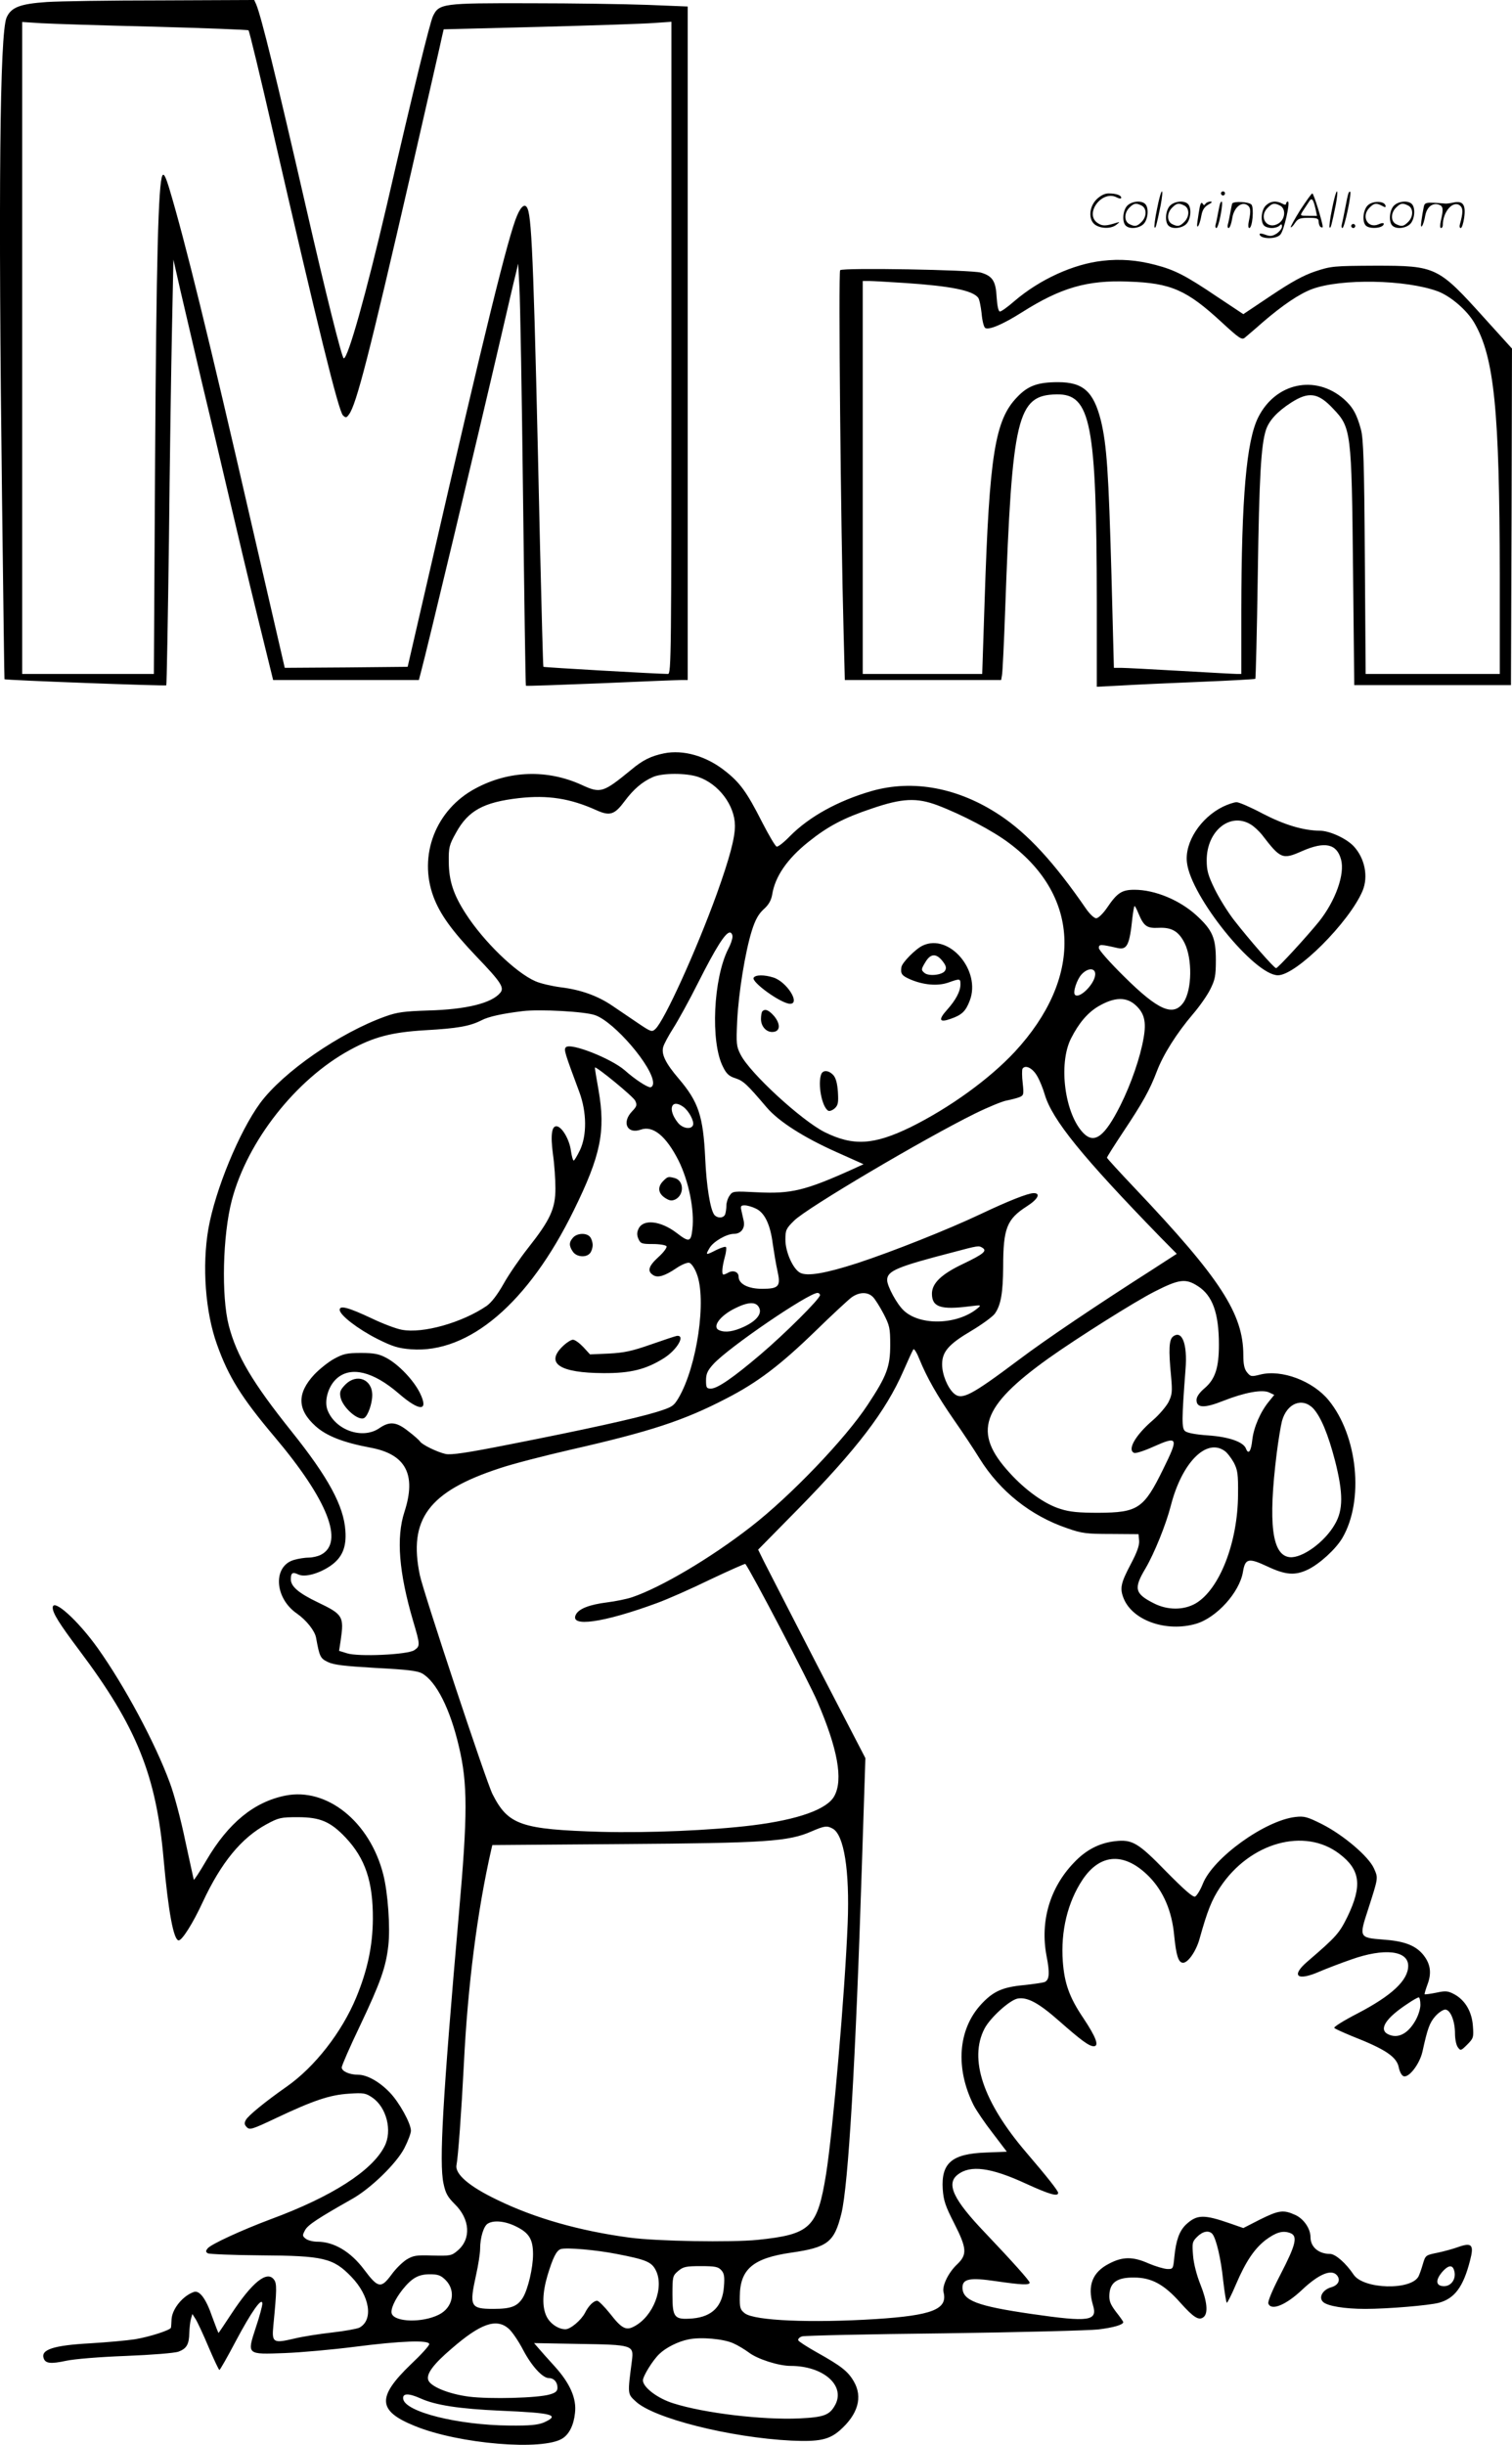 <svg version="1.0" xmlns="http://www.w3.org/2000/svg"
  viewBox="0 0 742.915 1200.75"
 preserveAspectRatio="xMidYMid meet">
<g transform="translate(-0.096,1201) scale(0.1,-0.1)"
fill="#000000" stroke="none">
<path d="M230 12000 c-131 -9 -175 -26 -197 -77 -33 -79 -41 -857 -22 -2364 6
-486 11 -884 12 -885 6 -5 790 -34 795 -30 2 3 8 322 13 708 4 387 11 856 15
1043 l7 340 34 -150 c19 -82 66 -283 104 -445 39 -162 100 -419 135 -570 35
-151 98 -416 140 -587 l77 -313 358 0 358 0 10 38 c31 115 268 1106 397 1662
30 129 60 260 68 290 l13 55 6 -115 c4 -63 12 -529 18 -1035 6 -506 12 -921
14 -923 1 -2 167 4 367 12 200 9 378 16 396 16 l32 0 0 1654 0 1654 -197 8
c-109 4 -369 8 -578 8 -430 1 -447 -1 -477 -64 -15 -33 -92 -344 -227 -930
-101 -432 -190 -750 -211 -750 -9 0 -90 325 -185 740 -149 650 -220 937 -245
998 l-10 22 -457 -2 c-252 0 -505 -4 -563 -8z m525 -121 c253 -7 463 -15 467
-18 4 -3 59 -231 122 -506 216 -940 320 -1363 342 -1385 14 -13 17 -13 30 5
36 49 98 289 304 1185 81 355 151 659 154 676 l7 30 472 12 c260 7 511 15 560
19 l87 6 0 -1602 c0 -1518 -1 -1601 -17 -1601 -48 0 -608 32 -612 35 -2 2 -9
275 -17 607 -29 1321 -39 1587 -60 1641 -11 30 -31 18 -52 -31 -43 -98 -161
-578 -425 -1727 l-113 -490 -302 -3 -302 -2 -5 22 c-3 13 -75 325 -160 693
-208 907 -325 1381 -401 1635 -19 63 -28 80 -35 68 -20 -36 -30 -417 -36
-1405 l-6 -1043 -323 0 -324 0 0 1601 0 1601 93 -6 c50 -3 299 -11 552 -17z
M5686 10984 c-10 -47 -15 -88 -12 -91 5 -6 9 7 30 110 7 37 10 67 6 67 -4 0
-15 -39 -24 -86z M6000 11060 c0 -5 5 -10 10 -10 6 0 10 5 10 10 0 6 -4 10
-10 10 -5 0 -10 -4 -10 -10z M6546 10984 c-10 -47 -15 -88 -12 -91 5 -6 9 7
30 110 7 37 10 67 6 67 -4 0 -15 -39 -24 -86z M6626 11059 c-3 -8 -10 -41 -16
-74 -6 -33 -14 -68 -16 -77 -3 -10 -1 -18 3 -18 10 0 46 171 38 178 -2 3 -7
-1 -9 -9z M5389 11031 c-38 -38 -41 -101 -7 -125 29 -20 79 -20 104 0 18 14
18 15 1 10 -53 -17 -69 -17 -92 -2 -69 45 21 166 94 126 12 -6 21 -7 21 -1 0
12 -25 21 -62 21 -19 0 -39 -10 -59 -29z M6390 10979 c-28 -45 -49 -83 -47
-85 2 -3 12 7 21 21 14 21 24 25 66 25 43 0 50 -3 50 -19 0 -11 5 -23 10 -26
6 -3 10 -3 10 1 0 20 -44 164 -51 164 -4 0 -30 -37 -59 -81z m75 4 l7 -33 -42
0 c-42 0 -42 0 -28 23 8 12 21 32 29 44 15 25 22 18 34 -34z M5540 11000 c-22
-22 -27 -79 -8 -98 19 -19 66 -14 88 8 22 22 27 79 8 98 -19 19 -66 14 -88 -8z
m71 0 c25 -14 25 -54 -1 -80 -23 -23 -33 -24 -61 -10 -25 14 -25 54 1 80 23
23 33 24 61 10z M5750 11000 c-22 -22 -27 -79 -8 -98 19 -19 66 -14 88 8 22
22 27 79 8 98 -19 19 -66 14 -88 -8z m71 0 c25 -14 25 -54 -1 -80 -23 -23 -33
-24 -61 -10 -25 14 -25 54 1 80 23 23 33 24 61 10z M5896 10994 c-3 -16 -8
-47 -11 -69 -8 -51 10 -26 19 27 5 27 15 42 34 53 18 10 22 14 10 15 -9 0 -20
-5 -24 -11 -5 -8 -9 -8 -14 1 -5 8 -10 3 -14 -16z M5997 11013 c-2 -4 -7 -26
-11 -48 -4 -22 -9 -48 -12 -57 -3 -10 -1 -18 4 -18 4 0 14 28 20 62 11 58 10
81 -1 61z M6055 11010 c-1 -3 -5 -23 -9 -45 -4 -22 -9 -48 -12 -57 -3 -10 -1
-18 4 -18 5 0 13 20 17 45 7 53 44 87 74 68 17 -11 19 -28 8 -80 -4 -18 -3
-33 2 -33 16 0 24 99 11 115 -12 14 -87 18 -95 5z M6220 11000 c-22 -22 -27
-79 -8 -98 7 -7 24 -12 38 -12 14 0 31 5 38 12 9 9 12 8 12 -5 0 -9 -12 -24
-26 -34 -21 -13 -32 -15 -55 -6 -16 6 -29 8 -29 3 0 -24 81 -27 102 -2 18 19
50 162 37 162 -5 0 -9 -5 -9 -10 0 -7 -6 -7 -19 0 -30 16 -59 12 -81 -10z m71
0 c29 -16 25 -65 -6 -86 -56 -37 -103 28 -55 76 23 23 33 24 61 10z M6721
11001 c-23 -23 -28 -80 -9 -99 19 -19 88 -13 88 9 0 5 -11 4 -24 -2 -54 -25
-89 38 -46 81 23 23 33 24 62 9 16 -9 19 -8 16 3 -8 22 -64 22 -87 -1z M6850
11000 c-22 -22 -27 -79 -8 -98 19 -19 66 -14 88 8 22 22 27 79 8 98 -19 19
-66 14 -88 -8z m71 0 c25 -14 25 -54 -1 -80 -23 -23 -33 -24 -61 -10 -25 14
-25 54 1 80 23 23 33 24 61 10z M6996 10991 c-3 -14 -8 -44 -11 -66 -8 -51 10
-26 19 27 8 41 35 63 66 53 22 -7 24 -21 11 -77 -5 -22 -5 -38 0 -38 5 0 9 6
9 13 0 68 51 125 85 97 15 -13 15 -35 -1 -92 -3 -10 -1 -18 4 -18 6 0 13 23
17 50 9 63 -5 84 -49 76 -17 -4 -35 -6 -41 -6 -101 8 -104 7 -109 -19z M6640
10900 c0 -5 5 -10 10 -10 6 0 10 5 10 10 0 6 -4 10 -10 10 -5 0 -10 -4 -10
-10z M5418 10729 c-143 -16 -308 -91 -433 -198 -32 -28 -64 -51 -71 -51 -7 0
-13 25 -16 69 -4 80 -20 105 -77 122 -47 14 -679 25 -692 12 -9 -9 3 -1270 17
-1780 l6 -233 384 0 384 0 4 23 c3 12 10 159 16 327 34 945 59 1049 251 1053
170 4 198 -140 199 -1022 l0 -414 118 6 c64 4 239 12 387 18 149 6 272 13 274
15 2 2 8 232 12 511 7 482 16 636 40 711 15 46 55 90 123 134 87 56 133 50
207 -29 89 -93 91 -110 98 -788 l6 -570 385 0 385 0 3 826 2 827 -134 148
c-229 254 -238 259 -536 259 -207 -1 -218 -2 -297 -28 -59 -20 -117 -52 -217
-119 l-136 -91 -128 85 c-154 104 -208 132 -304 157 -91 24 -173 30 -260 20z
m-968 -109 c221 -15 329 -36 357 -72 6 -7 13 -42 17 -77 3 -36 11 -68 18 -72
18 -11 87 18 180 77 191 121 321 159 523 151 210 -7 287 -41 460 -201 86 -79
98 -87 113 -74 9 8 49 41 87 75 99 85 179 139 242 163 143 53 462 47 619 -11
63 -24 142 -92 178 -153 99 -169 125 -430 126 -1243 l0 -483 -329 0 -330 0 -4
573 c-3 465 -7 582 -19 627 -20 75 -40 111 -84 150 -140 122 -336 80 -421 -90
-58 -116 -82 -396 -83 -947 l0 -313 -22 0 c-13 0 -138 7 -278 15 -140 8 -271
15 -291 15 l-35 0 -12 458 c-14 503 -23 637 -52 757 -36 142 -87 188 -210 188
-99 0 -148 -17 -201 -73 -109 -112 -137 -283 -160 -997 l-12 -363 -294 0 -293
0 0 965 0 965 33 0 c17 0 97 -5 177 -10z M3264 8310 c-64 -13 -105 -33 -162
-81 -138 -113 -150 -117 -243 -74 -169 77 -357 71 -521 -17 -196 -104 -283
-329 -207 -533 32 -85 89 -165 212 -294 120 -125 137 -152 116 -177 -42 -51
-166 -82 -354 -87 -117 -4 -152 -8 -210 -29 -224 -80 -502 -272 -616 -426
-103 -141 -220 -425 -254 -616 -32 -184 -15 -411 42 -569 56 -158 120 -261
283 -454 261 -309 344 -519 228 -579 -15 -8 -42 -14 -60 -14 -18 0 -50 -5 -71
-11 -106 -29 -99 -187 13 -264 47 -33 88 -85 94 -119 17 -94 21 -101 58 -119
29 -14 80 -20 235 -29 154 -8 205 -14 228 -27 70 -40 138 -175 181 -360 43
-181 43 -333 0 -816 -80 -914 -98 -1226 -76 -1329 10 -48 20 -66 55 -101 76
-74 82 -172 14 -229 -29 -25 -37 -26 -122 -24 -81 3 -96 0 -129 -20 -20 -13
-53 -45 -73 -73 -52 -70 -66 -68 -135 24 -66 88 -148 137 -230 137 -20 0 -45
6 -56 14 -18 14 -18 17 -4 43 14 26 65 59 231 153 91 51 218 174 257 250 18
35 32 73 32 85 0 36 -58 141 -105 189 -50 52 -111 86 -154 86 -43 0 -81 17
-81 36 0 9 40 101 89 203 102 215 128 289 140 396 10 89 -2 259 -25 349 -66
259 -277 428 -481 387 -154 -31 -280 -134 -388 -318 -33 -57 -61 -99 -62 -95
-1 4 -20 90 -42 192 -21 102 -55 230 -76 285 -72 196 -223 476 -353 659 -99
139 -222 249 -222 200 0 -27 32 -78 131 -210 281 -374 378 -613 414 -1027 23
-256 49 -397 74 -397 17 0 71 86 118 188 91 195 190 315 313 382 61 33 71 35
155 35 109 0 160 -22 234 -100 97 -103 135 -217 134 -400 -1 -134 -27 -253
-82 -386 -71 -171 -204 -341 -341 -437 -107 -75 -190 -143 -201 -164 -9 -16
-7 -24 5 -36 14 -14 27 -10 143 45 184 87 264 114 358 120 72 5 83 3 115 -19
70 -47 100 -164 60 -240 -61 -120 -259 -247 -560 -358 -144 -54 -291 -122
-308 -142 -11 -13 -11 -18 0 -25 7 -4 124 -9 260 -10 309 -2 356 -13 445 -105
91 -94 110 -212 40 -250 -12 -6 -73 -17 -135 -24 -62 -7 -146 -20 -186 -30
-103 -24 -110 -20 -102 64 17 175 18 207 3 226 -34 46 -107 -13 -209 -168 -33
-50 -61 -92 -63 -94 -1 -2 -15 34 -31 78 -31 91 -63 133 -91 123 -54 -19 -105
-82 -109 -132 -1 -20 -2 -39 -3 -43 -2 -12 -104 -45 -176 -57 -38 -6 -137 -15
-220 -20 -182 -10 -246 -31 -229 -75 9 -24 35 -27 109 -11 41 9 164 19 295 24
126 5 239 14 258 21 40 15 52 36 53 92 1 24 4 54 8 68 l7 25 16 -25 c9 -14 38
-76 64 -138 26 -61 50 -112 53 -112 3 0 39 63 79 139 78 147 131 222 132 187
0 -11 -14 -64 -32 -117 -44 -135 -46 -133 142 -126 80 3 235 17 345 31 225 29
365 34 365 13 0 -8 -41 -53 -91 -100 -167 -161 -163 -228 20 -302 217 -89 631
-123 726 -61 33 21 55 66 61 124 9 71 -24 146 -99 229 -34 37 -71 79 -82 92
l-20 23 220 -4 c266 -4 270 -6 261 -81 -22 -167 -22 -164 18 -201 87 -83 464
-178 766 -193 135 -6 184 4 237 50 90 79 114 164 69 241 -29 50 -63 76 -179
141 -50 28 -92 55 -94 61 -2 6 6 15 19 19 13 4 327 11 698 15 371 5 712 14
757 19 74 9 123 23 123 36 0 3 -16 26 -36 51 -29 39 -34 54 -32 87 4 58 40 82
121 81 86 0 148 -34 227 -123 66 -74 92 -90 115 -71 23 19 17 78 -16 160 -18
45 -33 102 -36 142 -5 62 -4 68 20 92 28 28 58 33 75 14 19 -24 42 -121 53
-229 7 -60 15 -109 18 -109 3 0 24 41 45 91 48 112 90 174 145 217 51 38 84
48 120 35 40 -14 30 -56 -46 -203 -40 -77 -64 -134 -60 -144 14 -37 87 -7 167
69 81 76 143 102 170 70 19 -23 7 -49 -29 -59 -41 -12 -62 -49 -40 -71 20 -21
107 -35 208 -35 111 0 313 17 362 30 77 21 120 78 153 208 20 76 9 89 -55 67
-24 -9 -71 -22 -104 -29 -59 -12 -60 -12 -73 -56 -7 -25 -17 -52 -21 -60 -36
-70 -270 -64 -319 8 -38 57 -90 102 -116 102 -56 0 -96 34 -96 82 0 42 -33 90
-74 109 -59 27 -81 24 -174 -22 l-82 -42 -63 22 c-132 46 -165 45 -219 -5 -33
-32 -49 -78 -57 -159 -6 -59 -6 -60 -36 -59 -16 1 -57 13 -90 27 -78 35 -129
34 -195 -1 -82 -42 -107 -108 -79 -203 24 -79 -17 -85 -301 -44 -269 39 -340
66 -340 130 0 43 37 50 165 31 124 -18 165 -20 165 -7 0 9 -85 104 -220 246
-155 162 -191 239 -134 284 62 49 163 36 336 -44 116 -53 158 -65 158 -45 0
10 -51 75 -158 200 -211 247 -281 457 -204 606 28 54 122 139 162 148 48 9
103 -20 205 -110 108 -95 147 -124 170 -124 28 0 11 45 -51 138 -69 102 -93
171 -101 278 -11 150 24 292 97 402 88 131 208 136 328 14 70 -72 111 -169
122 -286 10 -101 21 -136 44 -136 25 0 65 59 81 118 38 136 59 190 101 253
146 220 415 295 586 164 103 -78 113 -156 40 -308 -41 -83 -54 -98 -197 -221
-83 -71 -51 -98 60 -49 33 14 103 41 155 59 163 58 280 44 280 -31 0 -71 -80
-146 -249 -234 -68 -35 -119 -67 -114 -71 4 -5 43 -22 86 -40 166 -65 221
-102 231 -155 4 -20 14 -39 23 -42 26 -10 79 59 93 120 25 114 35 142 63 174
16 18 38 33 49 33 25 0 48 -55 48 -118 0 -26 6 -57 14 -67 13 -18 15 -18 46
13 31 31 32 36 28 91 -5 71 -38 127 -91 156 -32 17 -43 18 -89 8 -29 -6 -55
-9 -57 -8 -2 2 5 24 14 49 22 58 14 105 -26 151 -38 42 -92 62 -194 69 -116 9
-117 11 -72 148 51 159 50 153 29 201 -26 59 -151 165 -256 218 -72 36 -87 40
-130 35 -149 -17 -404 -200 -455 -328 -12 -31 -30 -59 -38 -63 -11 -4 -54 34
-142 123 -138 142 -167 159 -252 149 -77 -9 -143 -43 -202 -106 -118 -123
-166 -288 -134 -457 17 -86 14 -119 -10 -129 -9 -3 -55 -10 -103 -15 -105 -10
-150 -31 -209 -95 -113 -123 -127 -313 -36 -495 13 -25 54 -86 93 -136 l70
-92 -102 -4 c-168 -6 -221 -51 -213 -180 4 -56 13 -83 56 -167 63 -124 65
-154 15 -202 -43 -40 -75 -106 -67 -137 21 -84 -55 -114 -334 -132 -318 -20
-594 -8 -642 28 -23 18 -26 26 -25 84 1 133 65 187 251 214 181 26 213 51 248
192 34 137 70 742 101 1717 l17 520 -236 455 c-129 250 -247 481 -263 512
l-28 57 195 198 c292 298 432 482 518 678 24 55 46 103 50 108 4 4 18 -19 30
-50 36 -88 86 -177 170 -298 42 -60 99 -146 126 -190 99 -159 250 -280 430
-341 71 -25 94 -28 215 -28 l135 -1 3 -32 c2 -22 -10 -57 -42 -117 -49 -93
-54 -118 -33 -169 46 -108 211 -164 355 -122 101 30 213 154 230 254 11 67 27
71 119 28 91 -43 137 -46 200 -16 58 28 138 101 170 156 107 184 75 502 -68
676 -78 95 -231 152 -335 126 -44 -11 -48 -11 -66 11 -13 16 -18 39 -18 84 0
203 -112 376 -531 818 -76 80 -139 149 -139 152 0 4 35 59 78 124 98 147 132
208 167 300 31 82 97 187 178 282 31 36 69 90 84 120 24 48 28 66 28 145 0
107 -16 146 -93 217 -82 76 -205 128 -307 128 -62 0 -85 -15 -135 -89 -20 -29
-43 -51 -53 -51 -10 0 -32 21 -50 47 -157 228 -286 368 -423 459 -203 135
-426 177 -630 119 -166 -48 -307 -126 -402 -222 -29 -30 -58 -53 -65 -51 -7 2
-39 57 -72 121 -75 148 -109 194 -182 251 -92 73 -205 105 -299 86z m168 -116
c100 -34 179 -139 180 -238 1 -60 -27 -163 -89 -336 -101 -279 -258 -624 -302
-664 -17 -16 -22 -14 -87 30 -38 26 -94 64 -124 84 -72 49 -155 79 -254 91
-45 6 -101 19 -125 30 -96 42 -254 195 -342 332 -60 93 -82 160 -83 252 -1 73
2 85 35 144 60 110 136 151 309 171 142 16 253 -1 383 -60 65 -29 88 -21 137
45 44 59 87 96 140 119 46 20 164 20 222 0z m1175 -139 c121 -46 274 -126 355
-188 350 -263 359 -662 25 -1023 -125 -134 -320 -275 -512 -370 -181 -88 -282
-94 -423 -24 -114 58 -366 289 -412 380 -21 41 -22 53 -17 165 7 140 39 338
72 444 17 54 33 82 58 105 25 22 37 44 42 72 14 89 74 176 178 259 96 77 174
118 312 164 149 51 220 54 322 16z m988 -532 c26 -62 41 -73 99 -70 64 3 98
-17 127 -74 39 -78 37 -229 -4 -291 -50 -73 -124 -42 -294 127 -69 68 -123
129 -123 139 0 19 8 19 91 0 48 -11 60 14 74 149 4 31 8 57 11 57 2 0 11 -17
19 -37z m-1995 -113 c0 -12 -9 -39 -21 -61 -73 -144 -88 -456 -26 -578 17 -35
30 -47 62 -57 39 -13 56 -29 153 -143 59 -69 181 -147 342 -219 l134 -60 -59
-27 c-229 -103 -298 -119 -462 -111 -118 6 -122 6 -137 -16 -9 -12 -16 -35
-16 -49 0 -15 -3 -34 -6 -43 -7 -19 -37 -21 -53 -3 -20 25 -39 141 -45 278
-10 208 -33 277 -130 391 -65 76 -87 121 -76 157 4 14 26 55 49 91 23 36 79
137 123 225 86 170 133 245 155 245 7 0 13 -9 13 -20z m1782 -189 c-5 -47 -78
-118 -99 -97 -12 11 9 75 32 100 32 35 71 33 67 -3z m200 -149 c42 -39 52 -81
38 -160 -16 -94 -61 -225 -114 -331 -77 -153 -127 -191 -181 -137 -92 93 -125
339 -62 465 39 77 82 127 134 158 80 47 139 48 185 5z m-2657 -48 c95 -33 285
-255 285 -333 0 -12 -6 -21 -14 -21 -16 0 -77 40 -125 83 -68 59 -269 138
-290 113 -10 -12 -6 -25 67 -221 36 -98 37 -210 3 -283 -14 -29 -28 -52 -31
-52 -4 0 -10 22 -14 49 -7 53 -42 114 -68 119 -26 5 -33 -41 -20 -138 7 -48
12 -123 12 -167 0 -99 -25 -154 -134 -292 -41 -52 -96 -132 -121 -177 -30 -53
-59 -91 -83 -108 -120 -82 -314 -137 -417 -117 -28 5 -94 30 -148 56 -115 54
-157 65 -157 42 0 -26 90 -95 185 -143 76 -38 103 -46 166 -51 284 -21 576
227 799 682 133 270 157 389 122 590 -11 61 -19 111 -18 112 6 7 189 -143 198
-163 10 -21 8 -28 -15 -52 -53 -55 -24 -114 43 -90 60 21 124 -32 185 -152 50
-101 79 -243 68 -337 -7 -64 -16 -66 -78 -18 -79 60 -165 69 -187 19 -8 -17
-8 -31 0 -49 10 -23 17 -25 71 -25 33 0 63 -5 67 -11 3 -6 -14 -30 -41 -54
-48 -44 -55 -69 -24 -88 22 -14 56 -4 111 33 26 18 55 30 65 28 10 -2 26 -24
37 -53 50 -126 2 -456 -89 -611 -24 -40 -31 -45 -108 -69 -101 -31 -355 -87
-722 -159 -212 -42 -288 -53 -315 -47 -41 9 -116 46 -125 61 -4 6 -29 29 -57
50 -59 47 -92 51 -144 15 -83 -56 -216 -9 -254 90 -17 46 4 118 46 155 69 61
179 34 304 -74 104 -90 149 -89 104 3 -32 64 -106 141 -165 172 -35 19 -60 24
-124 24 -70 0 -87 -4 -133 -29 -29 -16 -72 -51 -96 -76 -87 -93 -85 -173 5
-254 54 -49 137 -81 270 -106 174 -32 227 -132 167 -316 -41 -126 -27 -298 43
-536 35 -118 35 -123 5 -143 -33 -22 -276 -33 -330 -15 l-39 12 8 52 c17 117
11 127 -112 186 -94 45 -133 78 -133 113 0 32 8 38 37 24 32 -15 101 4 157 42
58 40 80 91 74 173 -8 122 -84 262 -264 487 -192 240 -270 371 -309 521 -37
144 -30 443 15 615 76 290 315 594 580 738 117 64 204 87 368 97 162 9 222 20
279 49 34 18 103 33 203 45 83 10 306 -2 355 -20z m2172 -299 c13 -22 29 -62
37 -90 37 -125 184 -306 569 -702 l80 -81 -122 -79 c-271 -173 -525 -344 -652
-440 -239 -179 -282 -201 -321 -167 -31 28 -58 93 -58 143 0 62 32 99 144 165
52 31 104 69 115 84 30 42 40 103 41 229 0 191 18 235 116 298 55 35 70 65 34
65 -28 0 -126 -39 -261 -103 -156 -74 -432 -184 -606 -241 -155 -50 -246 -66
-281 -47 -35 19 -72 102 -72 162 0 47 3 55 43 94 62 62 636 401 887 525 67 33
138 62 158 65 20 4 48 11 61 16 22 9 23 13 17 69 -4 33 -4 65 -1 71 14 21 50
3 72 -36z m-1739 -151 c27 -19 55 -71 48 -90 -9 -24 -53 -16 -75 13 -51 64
-32 119 27 77z m357 -500 c43 -20 71 -78 83 -174 6 -41 16 -101 23 -132 17
-76 7 -88 -76 -88 -68 0 -115 24 -115 60 0 23 -26 33 -50 20 -10 -6 -21 -10
-24 -10 -10 0 -7 37 6 85 7 24 9 47 6 50 -3 4 -24 -3 -47 -14 -53 -27 -55 -27
-34 9 18 32 84 70 120 70 35 0 56 28 48 64 -4 17 -9 41 -12 54 -4 18 -1 22 17
22 12 0 37 -7 55 -16z m1114 -193 c23 -15 3 -31 -95 -78 -108 -51 -154 -96
-154 -147 0 -66 44 -80 185 -62 57 7 59 7 40 -9 -98 -82 -282 -88 -363 -12
-34 31 -82 120 -82 150 0 45 47 65 325 137 124 33 125 33 144 21z m1058 -188
c72 -46 103 -133 103 -287 0 -113 -18 -169 -69 -213 -27 -23 -41 -43 -41 -59
0 -40 39 -41 132 -4 104 41 191 57 225 41 l25 -12 -26 -32 c-42 -51 -75 -127
-82 -189 -6 -57 -19 -74 -31 -43 -12 33 -84 58 -185 65 -60 4 -103 12 -114 21
-17 14 -17 54 2 304 10 124 -17 194 -61 161 -20 -15 -23 -63 -10 -196 7 -77 5
-90 -13 -127 -12 -22 -46 -62 -75 -87 -88 -75 -129 -148 -93 -162 8 -3 51 11
95 31 121 54 124 45 47 -111 -95 -194 -124 -213 -318 -214 -96 0 -141 4 -187
19 -76 23 -171 91 -249 177 -183 199 -141 325 190 562 139 99 426 280 523 329
120 61 152 65 212 26z m-1857 -44 c0 -18 -173 -190 -293 -292 -133 -113 -211
-167 -243 -167 -21 0 -24 4 -24 40 0 32 7 48 36 80 73 81 466 349 512 350 6 0
12 -5 12 -11z m260 -9 c11 -11 34 -48 52 -82 30 -58 33 -71 33 -153 0 -108
-17 -153 -111 -295 -109 -166 -379 -448 -574 -599 -198 -154 -442 -298 -584
-346 -27 -9 -82 -20 -122 -25 -87 -11 -138 -31 -153 -59 -35 -65 133 -42 399
56 52 19 170 71 262 116 93 44 170 78 171 76 25 -30 315 -584 354 -676 100
-232 127 -383 84 -463 -34 -66 -178 -117 -402 -145 -203 -25 -512 -38 -744
-32 -394 12 -457 33 -534 185 -30 58 -339 990 -357 1075 -58 276 44 412 393
526 65 22 222 62 348 91 391 89 556 143 764 251 154 79 266 164 441 334 80 78
159 151 175 163 38 27 79 28 105 2z m-560 -51 c17 -30 -11 -66 -73 -95 -52
-24 -91 -30 -121 -18 -39 15 1 71 76 108 64 32 103 34 118 5z m2723 -496 c38
-41 74 -128 108 -259 40 -158 40 -240 -1 -310 -50 -88 -161 -168 -222 -162
-87 9 -107 164 -64 510 8 64 20 136 26 159 24 87 99 117 153 62z m-435 -209
c12 -8 32 -34 45 -57 19 -37 22 -56 21 -157 -1 -236 -91 -466 -208 -535 -59
-34 -138 -34 -205 0 -95 48 -101 73 -41 173 43 74 100 214 124 308 54 210 174
332 264 268z m-1926 -1855 c56 -30 84 -206 74 -464 -14 -348 -72 -1016 -106
-1232 -43 -265 -76 -297 -337 -324 -131 -13 -493 -7 -628 11 -247 33 -468 96
-652 186 -138 66 -208 127 -199 171 8 41 24 259 36 493 19 388 66 754 135
1057 l5 21 642 5 c700 5 812 12 926 62 65 28 76 29 104 14z m2888 -866 c0 -20
-11 -54 -25 -78 -38 -66 -88 -90 -136 -65 -44 24 -8 79 97 148 26 18 51 32 56
32 4 0 8 -16 8 -37z m-4442 -1089 c63 -31 82 -63 82 -136 0 -67 -25 -172 -50
-213 -27 -43 -58 -55 -145 -55 -113 0 -119 12 -85 166 11 49 20 107 20 129 0
56 18 113 38 124 30 18 87 12 140 -15z m492 -134 c145 -28 172 -39 193 -80 43
-84 -12 -227 -106 -276 -40 -22 -62 -10 -118 62 -28 35 -57 64 -64 64 -17 0
-42 -24 -60 -60 -19 -36 -71 -80 -96 -80 -35 0 -76 28 -93 64 -22 46 -20 115
5 200 27 89 44 123 66 130 29 8 172 -4 273 -24z m515 -80 c14 -15 17 -32 13
-80 -7 -97 -57 -148 -154 -157 -90 -7 -99 3 -99 117 0 88 1 93 28 116 25 21
38 24 111 24 70 0 86 -3 101 -20z m3599 4 c17 -44 -13 -88 -56 -82 -32 4 -33
30 -3 67 29 34 50 39 59 15z m-4953 -53 c52 -53 35 -136 -35 -170 -81 -40
-214 -36 -230 5 -8 20 15 71 53 119 46 57 78 75 134 75 40 0 54 -5 78 -29z
m308 -237 c17 -14 49 -61 72 -105 42 -80 96 -139 127 -139 25 0 42 -20 42 -47
0 -17 -9 -25 -37 -33 -58 -18 -296 -24 -398 -11 -100 13 -190 50 -200 82 -10
30 26 78 115 154 142 123 219 150 279 99z m1105 -73 c23 -10 57 -31 76 -45 43
-33 147 -66 206 -66 158 0 268 -94 220 -189 -28 -53 -55 -63 -179 -69 -181 -8
-466 26 -617 74 -78 24 -150 79 -150 113 0 21 49 100 81 130 32 31 92 61 142
71 60 13 173 3 221 -19z m-1536 -271 c73 -33 190 -51 392 -60 258 -11 295 -21
213 -58 -30 -12 -67 -16 -168 -15 -253 2 -514 67 -523 131 -4 28 26 29 86 2z
M4535 7366 c-35 -16 -102 -84 -105 -106 -5 -33 2 -42 43 -60 65 -28 135 -34
187 -16 59 21 60 20 60 -9 0 -34 -23 -77 -66 -125 -44 -49 -38 -64 18 -44 55
19 74 37 94 90 56 147 -101 331 -231 270z m99 -79 c16 -21 18 -32 10 -45 -13
-21 -79 -28 -100 -11 -18 15 -18 18 6 57 25 40 53 40 84 -1z M3704 7208 c-13
-21 136 -128 179 -128 52 0 -16 108 -82 129 -44 14 -88 14 -97 -1z M3747 7043
c-4 -3 -7 -21 -7 -38 0 -38 29 -68 62 -63 33 4 34 39 3 77 -26 30 -45 38 -58
24z M4036 6734 c-18 -47 3 -160 34 -179 6 -4 20 1 32 11 17 16 19 28 16 81 -3
42 -10 68 -22 82 -23 25 -51 27 -60 5z M3260 6210 c-32 -32 -25 -66 18 -89 16
-9 27 -9 43 -1 43 24 40 92 -5 104 -31 8 -34 8 -56 -14z M2817 5932 c-21 -23
-21 -41 -1 -70 18 -26 65 -30 84 -7 7 8 13 26 13 40 0 14 -6 32 -13 40 -17 21
-63 19 -83 -3z M3200 5407 c-94 -33 -132 -41 -208 -45 l-92 -4 -33 36 c-19 20
-41 36 -51 36 -10 0 -34 -16 -53 -35 -82 -82 -10 -128 202 -129 134 -1 210 18
299 74 64 41 106 113 63 109 -7 -1 -64 -20 -127 -42z M1698 5210 c-25 -26 -29
-36 -24 -62 10 -51 89 -120 117 -102 18 11 39 71 39 112 0 78 -76 108 -132 52z
M6010 8048 c-110 -54 -189 -175 -177 -274 18 -166 331 -554 447 -554 90 0 351
261 416 415 29 70 11 160 -44 219 -36 38 -118 76 -167 76 -81 1 -174 29 -280
84 -58 31 -116 56 -128 56 -12 0 -42 -10 -67 -22z m136 -87 c17 -10 41 -33 55
-50 92 -120 101 -124 198 -81 112 49 170 36 191 -41 20 -72 -27 -203 -108
-305 -60 -74 -202 -229 -211 -229 -10 0 -132 140 -206 235 -32 41 -75 111 -96
154 -32 66 -39 90 -39 141 0 144 115 237 216 176z"/>
</g>
</svg>
